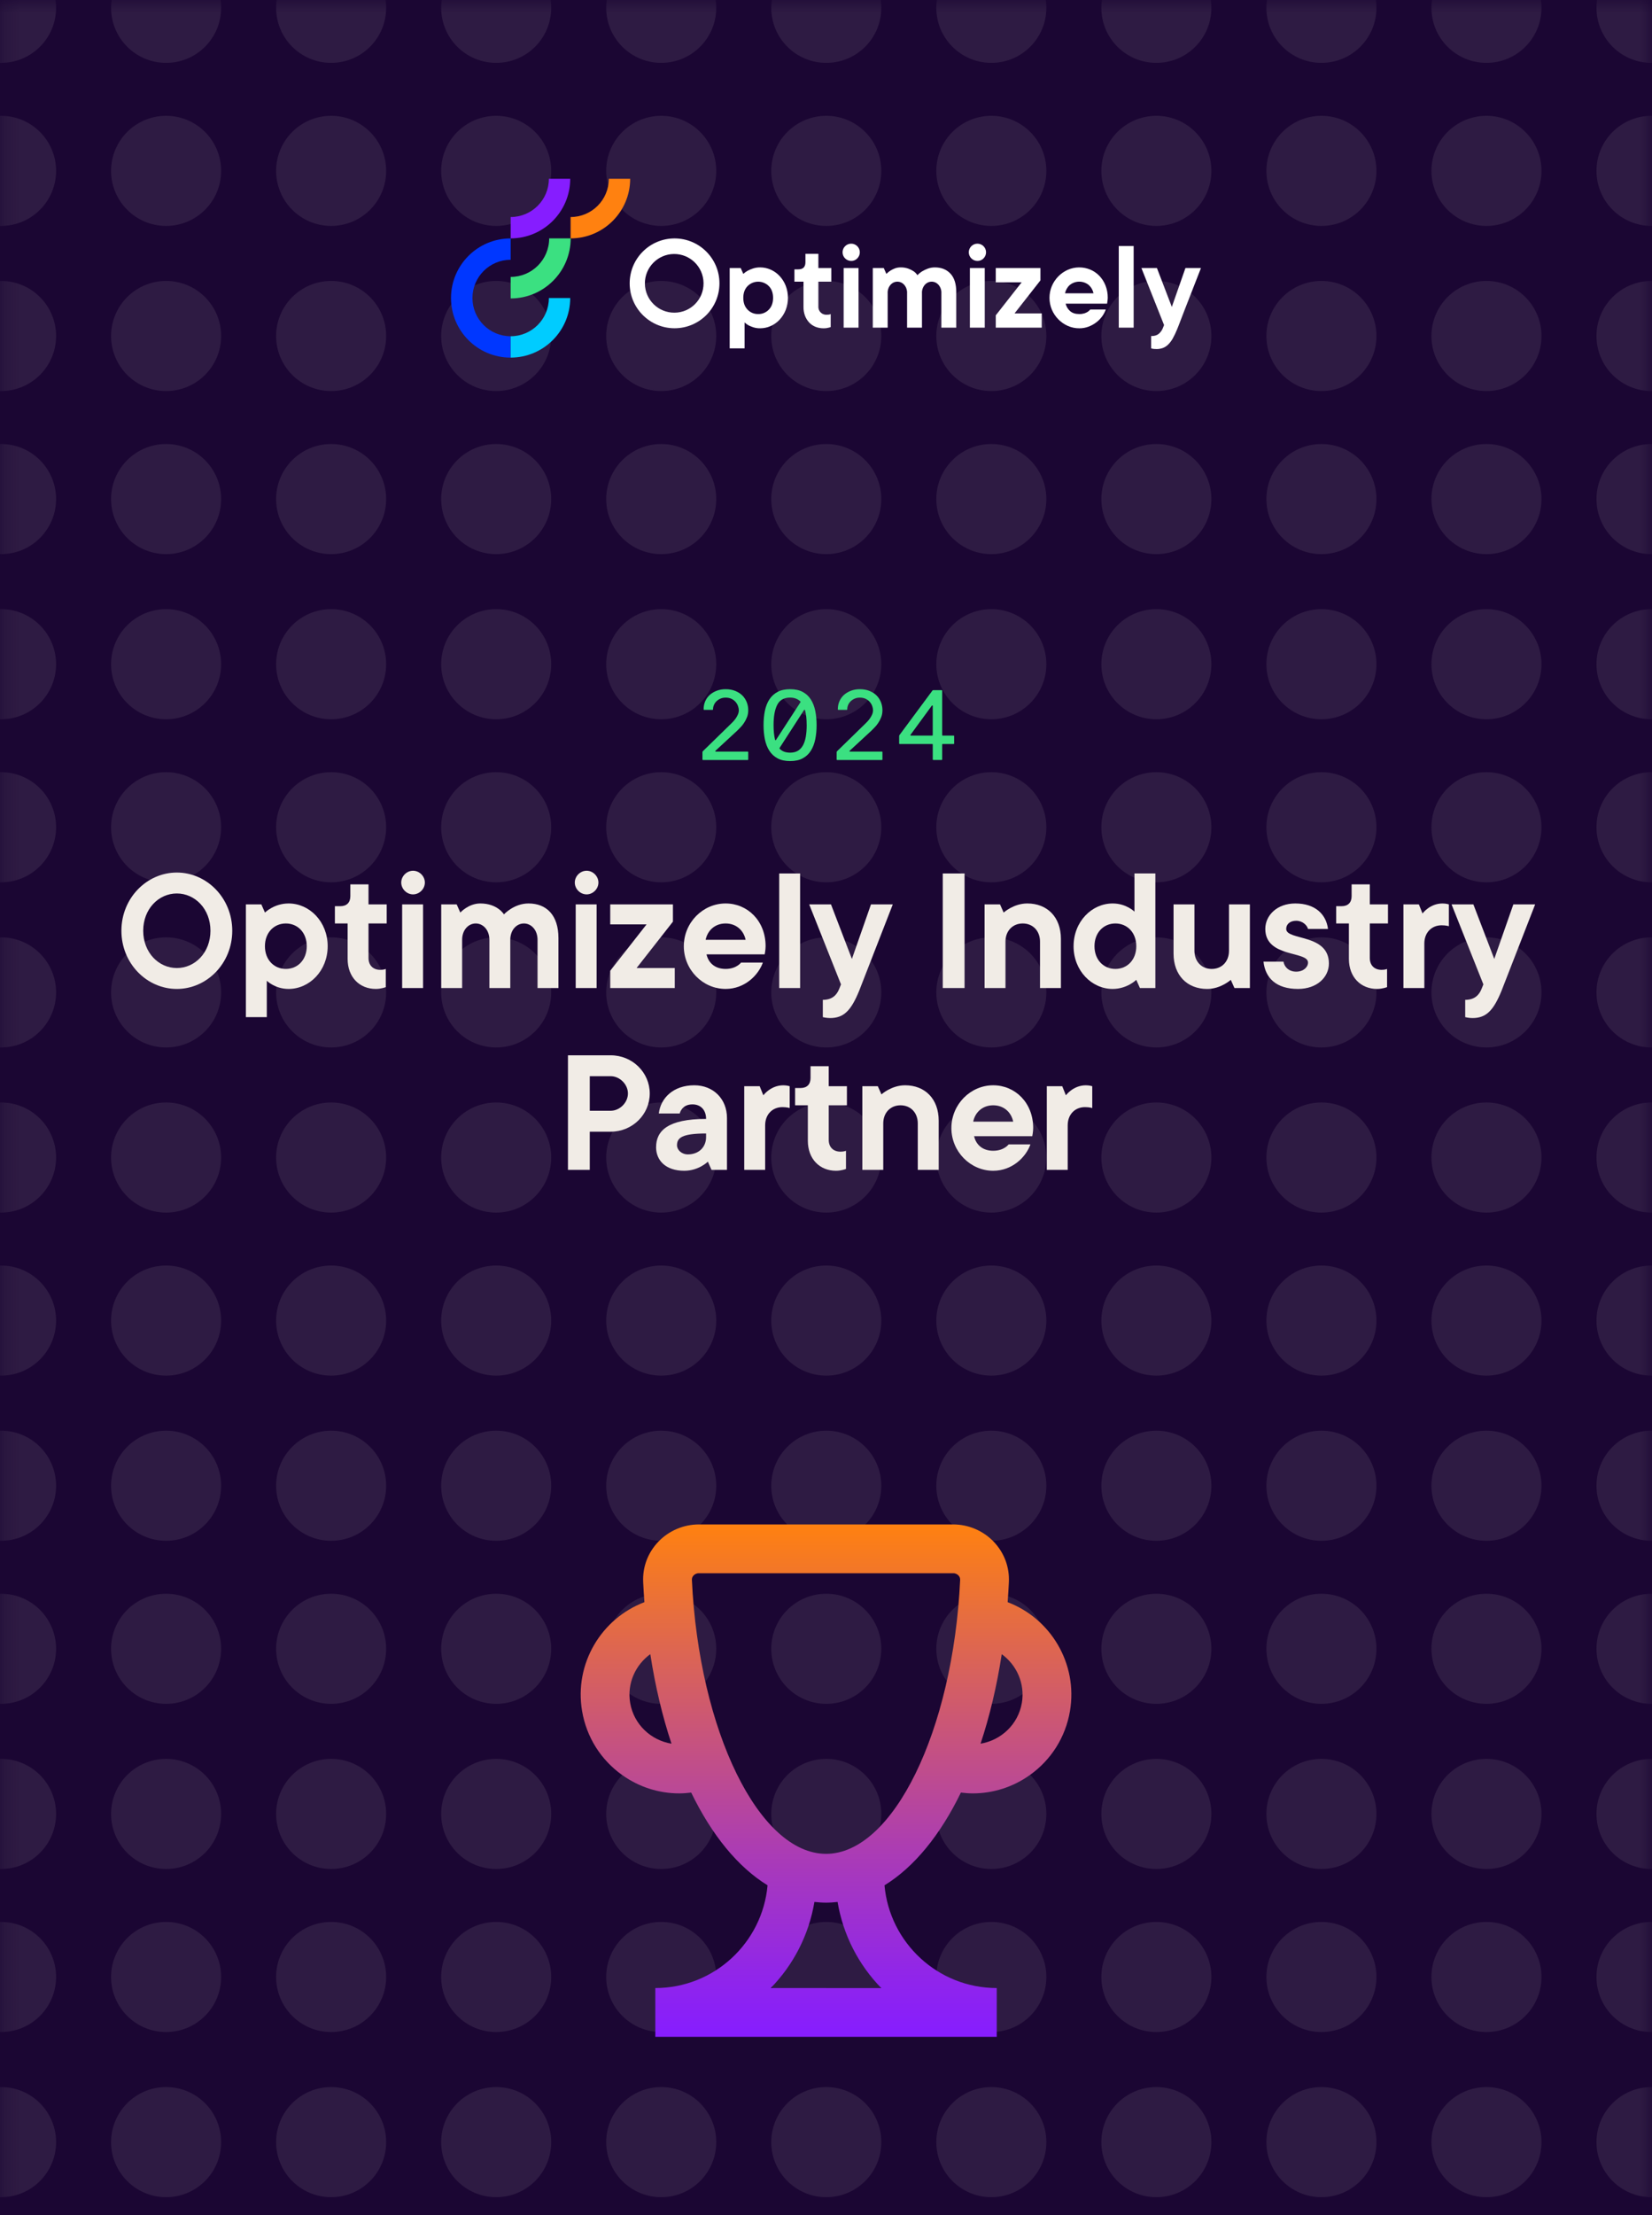 <?xml version="1.0" encoding="UTF-8"?><svg id="a" xmlns="http://www.w3.org/2000/svg" xmlns:xlink="http://www.w3.org/1999/xlink" viewBox="0 0 100 134"><rect x="0" y="0" width="100" height="134" fill="#333333" stroke="none"/><defs><linearGradient id="c" x1="50" y1="0" x2="50" y2="134" gradientTransform="translate(100 134) rotate(-180)" gradientUnits="userSpaceOnUse"><stop offset=".434" stop-color="#231f20"/><stop offset=".491" stop-color="#302c2d"/><stop offset=".598" stop-color="#535050"/><stop offset=".743" stop-color="#8b898a"/><stop offset=".919" stop-color="#d8d8d8"/><stop offset="1" stop-color="#fff"/></linearGradient><mask id="b" x="-3.266" y="-22.712" width="106.566" height="175.615" maskUnits="userSpaceOnUse"><rect x="0" width="100" height="134" transform="translate(100 134) rotate(180)" fill="url(#c)" stroke-width="0"/></mask><linearGradient id="d" x1="50" y1="123.222" x2="50" y2="92.222" gradientUnits="userSpaceOnUse"><stop offset="0" stop-color="#861dff"/><stop offset=".116" stop-color="#9025ea"/><stop offset=".353" stop-color="#aa3bb6"/><stop offset=".687" stop-color="#d45e63"/><stop offset="1" stop-color="#ff8110"/></linearGradient></defs><rect x="0" width="100" height="134" transform="translate(100 134) rotate(180)" fill="#1b0633" stroke-width="0"/><g mask="url(#b)"><g opacity=".1"><circle cx=".064" cy=".473" r="3.33" fill="#e5e0d7" stroke-width="0"/><circle cx="10.055" cy=".473" r="3.33" fill="#e5e0d7" stroke-width="0"/><circle cx="20.045" cy=".473" r="3.33" fill="#e5e0d7" stroke-width="0"/><circle cx="30.036" cy=".473" r="3.33" fill="#e5e0d7" stroke-width="0"/><circle cx="40.026" cy=".473" r="3.33" fill="#e5e0d7" stroke-width="0"/><circle cx=".064" cy="10.337" r="3.33" fill="#e5e0d7" stroke-width="0"/><circle cx=".064" cy="20.327" r="3.33" fill="#e5e0d7" stroke-width="0"/><circle cx="10.055" cy="10.337" r="3.33" fill="#e5e0d7" stroke-width="0"/><circle cx="20.045" cy="10.337" r="3.33" fill="#e5e0d7" stroke-width="0"/><circle cx="10.055" cy="20.327" r="3.33" fill="#e5e0d7" stroke-width="0"/><circle cx="20.045" cy="20.327" r="3.33" fill="#e5e0d7" stroke-width="0"/><circle cx="30.036" cy="10.337" r="3.33" fill="#e5e0d7" stroke-width="0"/><circle cx="40.026" cy="10.337" r="3.33" fill="#e5e0d7" stroke-width="0"/><circle cx="30.036" cy="20.327" r="3.33" fill="#e5e0d7" stroke-width="0"/><circle cx="40.026" cy="20.327" r="3.33" fill="#e5e0d7" stroke-width="0"/><circle cx=".064" cy="30.192" r="3.33" fill="#e5e0d7" stroke-width="0"/><circle cx=".064" cy="40.182" r="3.33" fill="#e5e0d7" stroke-width="0"/><circle cx="10.055" cy="30.192" r="3.33" fill="#e5e0d7" stroke-width="0"/><circle cx="20.045" cy="30.192" r="3.33" fill="#e5e0d7" stroke-width="0"/><circle cx="10.055" cy="40.182" r="3.33" fill="#e5e0d7" stroke-width="0"/><circle cx="20.045" cy="40.182" r="3.33" fill="#e5e0d7" stroke-width="0"/><circle cx="30.036" cy="30.192" r="3.33" fill="#e5e0d7" stroke-width="0"/><circle cx="40.026" cy="30.192" r="3.33" fill="#e5e0d7" stroke-width="0"/><circle cx="30.036" cy="40.182" r="3.33" fill="#e5e0d7" stroke-width="0"/><circle cx="40.026" cy="40.182" r="3.33" fill="#e5e0d7" stroke-width="0"/><circle cx=".064" cy="50.046" r="3.33" fill="#e5e0d7" stroke-width="0"/><circle cx="10.055" cy="50.046" r="3.33" fill="#e5e0d7" stroke-width="0"/><circle cx="20.045" cy="50.046" r="3.33" fill="#e5e0d7" stroke-width="0"/><circle cx="30.036" cy="50.046" r="3.33" fill="#e5e0d7" stroke-width="0"/><circle cx="40.026" cy="50.046" r="3.33" fill="#e5e0d7" stroke-width="0"/><circle cx="50.017" cy=".473" r="3.33" fill="#e5e0d7" stroke-width="0"/><circle cx="60.008" cy=".473" r="3.33" fill="#e5e0d7" stroke-width="0"/><circle cx="69.998" cy=".473" r="3.33" fill="#e5e0d7" stroke-width="0"/><circle cx="79.989" cy=".473" r="3.33" fill="#e5e0d7" stroke-width="0"/><circle cx="89.979" cy=".473" r="3.33" fill="#e5e0d7" stroke-width="0"/><circle cx="50.017" cy="10.337" r="3.33" fill="#e5e0d7" stroke-width="0"/><circle cx="60.008" cy="10.337" r="3.33" fill="#e5e0d7" stroke-width="0"/><circle cx="50.017" cy="20.327" r="3.33" fill="#e5e0d7" stroke-width="0"/><circle cx="60.008" cy="20.327" r="3.33" fill="#e5e0d7" stroke-width="0"/><circle cx="69.998" cy="10.337" r="3.33" fill="#e5e0d7" stroke-width="0"/><circle cx="79.989" cy="10.337" r="3.33" fill="#e5e0d7" stroke-width="0"/><circle cx="69.998" cy="20.327" r="3.33" fill="#e5e0d7" stroke-width="0"/><circle cx="79.989" cy="20.327" r="3.33" fill="#e5e0d7" stroke-width="0"/><circle cx="89.979" cy="10.337" r="3.33" fill="#e5e0d7" stroke-width="0"/><circle cx="89.979" cy="20.327" r="3.33" fill="#e5e0d7" stroke-width="0"/><circle cx="50.017" cy="30.192" r="3.33" fill="#e5e0d7" stroke-width="0"/><circle cx="60.008" cy="30.192" r="3.33" fill="#e5e0d7" stroke-width="0"/><circle cx="50.017" cy="40.182" r="3.33" fill="#e5e0d7" stroke-width="0"/><circle cx="60.008" cy="40.182" r="3.33" fill="#e5e0d7" stroke-width="0"/><circle cx="69.998" cy="30.192" r="3.33" fill="#e5e0d7" stroke-width="0"/><circle cx="79.989" cy="30.192" r="3.33" fill="#e5e0d7" stroke-width="0"/><circle cx="69.998" cy="40.182" r="3.33" fill="#e5e0d7" stroke-width="0"/><circle cx="79.989" cy="40.182" r="3.33" fill="#e5e0d7" stroke-width="0"/><circle cx="89.979" cy="30.192" r="3.33" fill="#e5e0d7" stroke-width="0"/><circle cx="89.979" cy="40.182" r="3.33" fill="#e5e0d7" stroke-width="0"/><circle cx="50.017" cy="50.046" r="3.33" fill="#e5e0d7" stroke-width="0"/><circle cx="60.008" cy="50.046" r="3.33" fill="#e5e0d7" stroke-width="0"/><circle cx="69.998" cy="50.046" r="3.33" fill="#e5e0d7" stroke-width="0"/><circle cx="79.989" cy="50.046" r="3.33" fill="#e5e0d7" stroke-width="0"/><circle cx="89.979" cy="50.046" r="3.33" fill="#e5e0d7" stroke-width="0"/><circle cx=".064" cy="60.037" r="3.33" fill="#e5e0d7" stroke-width="0"/><circle cx=".064" cy="70.027" r="3.33" fill="#e5e0d7" stroke-width="0"/><circle cx="10.055" cy="60.037" r="3.33" fill="#e5e0d7" stroke-width="0"/><circle cx="20.045" cy="60.037" r="3.33" fill="#e5e0d7" stroke-width="0"/><circle cx="10.055" cy="70.027" r="3.33" fill="#e5e0d7" stroke-width="0"/><circle cx="20.045" cy="70.027" r="3.33" fill="#e5e0d7" stroke-width="0"/><circle cx="30.036" cy="60.037" r="3.33" fill="#e5e0d7" stroke-width="0"/><circle cx="40.026" cy="60.037" r="3.33" fill="#e5e0d7" stroke-width="0"/><circle cx="30.036" cy="70.027" r="3.33" fill="#e5e0d7" stroke-width="0"/><circle cx="40.026" cy="70.027" r="3.33" fill="#e5e0d7" stroke-width="0"/><circle cx=".064" cy="79.891" r="3.33" fill="#e5e0d7" stroke-width="0"/><circle cx=".064" cy="89.882" r="3.33" fill="#e5e0d7" stroke-width="0"/><circle cx="10.055" cy="79.891" r="3.33" fill="#e5e0d7" stroke-width="0"/><circle cx="20.045" cy="79.891" r="3.33" fill="#e5e0d7" stroke-width="0"/><circle cx="10.055" cy="89.882" r="3.33" fill="#e5e0d7" stroke-width="0"/><circle cx="20.045" cy="89.882" r="3.33" fill="#e5e0d7" stroke-width="0"/><circle cx="30.036" cy="79.891" r="3.33" fill="#e5e0d7" stroke-width="0"/><circle cx="40.026" cy="79.891" r="3.33" fill="#e5e0d7" stroke-width="0"/><circle cx="30.036" cy="89.882" r="3.33" fill="#e5e0d7" stroke-width="0"/><circle cx="40.026" cy="89.882" r="3.33" fill="#e5e0d7" stroke-width="0"/><circle cx=".064" cy="99.746" r="3.33" fill="#e5e0d7" stroke-width="0"/><circle cx=".064" cy="109.737" r="3.33" fill="#e5e0d7" stroke-width="0"/><circle cx="10.055" cy="99.746" r="3.33" fill="#e5e0d7" stroke-width="0"/><circle cx="20.045" cy="99.746" r="3.33" fill="#e5e0d7" stroke-width="0"/><circle cx="10.055" cy="109.737" r="3.33" fill="#e5e0d7" stroke-width="0"/><circle cx="20.045" cy="109.737" r="3.33" fill="#e5e0d7" stroke-width="0"/><circle cx="30.036" cy="99.746" r="3.33" fill="#e5e0d7" stroke-width="0"/><circle cx="40.026" cy="99.746" r="3.33" fill="#e5e0d7" stroke-width="0"/><circle cx="30.036" cy="109.737" r="3.33" fill="#e5e0d7" stroke-width="0"/><circle cx="40.026" cy="109.737" r="3.33" fill="#e5e0d7" stroke-width="0"/><circle cx=".064" cy="119.601" r="3.33" fill="#e5e0d7" stroke-width="0"/><circle cx=".064" cy="129.591" r="3.33" fill="#e5e0d7" stroke-width="0"/><circle cx="10.055" cy="119.601" r="3.33" fill="#e5e0d7" stroke-width="0"/><circle cx="20.045" cy="119.601" r="3.33" fill="#e5e0d7" stroke-width="0"/><circle cx="10.055" cy="129.591" r="3.33" fill="#e5e0d7" stroke-width="0"/><circle cx="20.045" cy="129.591" r="3.33" fill="#e5e0d7" stroke-width="0"/><circle cx="30.036" cy="119.601" r="3.33" fill="#e5e0d7" stroke-width="0"/><circle cx="40.026" cy="119.601" r="3.33" fill="#e5e0d7" stroke-width="0"/><circle cx="30.036" cy="129.591" r="3.33" fill="#e5e0d7" stroke-width="0"/><circle cx="40.026" cy="129.591" r="3.33" fill="#e5e0d7" stroke-width="0"/><circle cx="50.017" cy="60.037" r="3.33" fill="#e5e0d7" stroke-width="0"/><circle cx="60.008" cy="60.037" r="3.33" fill="#e5e0d7" stroke-width="0"/><circle cx="50.017" cy="70.027" r="3.33" fill="#e5e0d7" stroke-width="0"/><circle cx="60.008" cy="70.027" r="3.33" fill="#e5e0d7" stroke-width="0"/><circle cx="69.998" cy="60.037" r="3.33" fill="#e5e0d7" stroke-width="0"/><circle cx="79.989" cy="60.037" r="3.33" fill="#e5e0d7" stroke-width="0"/><circle cx="69.998" cy="70.027" r="3.33" fill="#e5e0d7" stroke-width="0"/><circle cx="79.989" cy="70.027" r="3.33" fill="#e5e0d7" stroke-width="0"/><circle cx="89.979" cy="60.037" r="3.33" fill="#e5e0d7" stroke-width="0"/><circle cx="89.979" cy="70.027" r="3.33" fill="#e5e0d7" stroke-width="0"/><circle cx="50.017" cy="79.891" r="3.33" fill="#e5e0d7" stroke-width="0"/><circle cx="60.008" cy="79.891" r="3.33" fill="#e5e0d7" stroke-width="0"/><circle cx="50.017" cy="89.882" r="3.33" fill="#e5e0d7" stroke-width="0"/><circle cx="60.008" cy="89.882" r="3.33" fill="#e5e0d7" stroke-width="0"/><circle cx="69.998" cy="79.891" r="3.33" fill="#e5e0d7" stroke-width="0"/><circle cx="79.989" cy="79.891" r="3.33" fill="#e5e0d7" stroke-width="0"/><circle cx="69.998" cy="89.882" r="3.33" fill="#e5e0d7" stroke-width="0"/><circle cx="79.989" cy="89.882" r="3.33" fill="#e5e0d7" stroke-width="0"/><circle cx="89.979" cy="79.891" r="3.33" fill="#e5e0d7" stroke-width="0"/><circle cx="89.979" cy="89.882" r="3.33" fill="#e5e0d7" stroke-width="0"/><circle cx="50.017" cy="99.746" r="3.33" fill="#e5e0d7" stroke-width="0"/><circle cx="60.008" cy="99.746" r="3.33" fill="#e5e0d7" stroke-width="0"/><circle cx="50.017" cy="109.737" r="3.33" fill="#e5e0d7" stroke-width="0"/><circle cx="60.008" cy="109.737" r="3.33" fill="#e5e0d7" stroke-width="0"/><circle cx="69.998" cy="99.746" r="3.33" fill="#e5e0d7" stroke-width="0"/><circle cx="79.989" cy="99.746" r="3.33" fill="#e5e0d7" stroke-width="0"/><circle cx="69.998" cy="109.737" r="3.33" fill="#e5e0d7" stroke-width="0"/><circle cx="79.989" cy="109.737" r="3.33" fill="#e5e0d7" stroke-width="0"/><circle cx="89.979" cy="99.746" r="3.33" fill="#e5e0d7" stroke-width="0"/><circle cx="89.979" cy="109.737" r="3.33" fill="#e5e0d7" stroke-width="0"/><circle cx="50.017" cy="119.601" r="3.33" fill="#e5e0d7" stroke-width="0"/><circle cx="60.008" cy="119.601" r="3.33" fill="#e5e0d7" stroke-width="0"/><circle cx="50.017" cy="129.591" r="3.33" fill="#e5e0d7" stroke-width="0"/><circle cx="60.008" cy="129.591" r="3.33" fill="#e5e0d7" stroke-width="0"/><circle cx="69.998" cy="119.601" r="3.33" fill="#e5e0d7" stroke-width="0"/><circle cx="79.989" cy="119.601" r="3.33" fill="#e5e0d7" stroke-width="0"/><circle cx="69.998" cy="129.591" r="3.33" fill="#e5e0d7" stroke-width="0"/><circle cx="79.989" cy="129.591" r="3.33" fill="#e5e0d7" stroke-width="0"/><circle cx="89.979" cy="119.601" r="3.33" fill="#e5e0d7" stroke-width="0"/><circle cx="89.979" cy="129.591" r="3.33" fill="#e5e0d7" stroke-width="0"/><circle cx="99.97" cy=".473" r="3.33" fill="#e5e0d7" stroke-width="0"/><circle cx="99.97" cy="10.337" r="3.33" fill="#e5e0d7" stroke-width="0"/><circle cx="99.97" cy="20.327" r="3.33" fill="#e5e0d7" stroke-width="0"/><circle cx="99.97" cy="30.192" r="3.33" fill="#e5e0d7" stroke-width="0"/><circle cx="99.97" cy="40.182" r="3.33" fill="#e5e0d7" stroke-width="0"/><circle cx="99.97" cy="50.046" r="3.33" fill="#e5e0d7" stroke-width="0"/><circle cx="99.97" cy="60.037" r="3.33" fill="#e5e0d7" stroke-width="0"/><circle cx="99.97" cy="70.027" r="3.33" fill="#e5e0d7" stroke-width="0"/><circle cx="99.97" cy="79.891" r="3.33" fill="#e5e0d7" stroke-width="0"/><circle cx="99.97" cy="89.882" r="3.33" fill="#e5e0d7" stroke-width="0"/><circle cx="99.97" cy="99.746" r="3.33" fill="#e5e0d7" stroke-width="0"/><circle cx="99.97" cy="109.737" r="3.33" fill="#e5e0d7" stroke-width="0"/><circle cx="99.97" cy="119.601" r="3.33" fill="#e5e0d7" stroke-width="0"/><circle cx="99.97" cy="129.591" r="3.33" fill="#e5e0d7" stroke-width="0"/></g></g><path d="M30.912,16.753v1.302c2.005-.002,3.631-1.627,3.633-3.633h-1.302c-.001,1.287-1.044,2.329-2.331,2.331Z" fill="#3be081" stroke-width="0"/><path d="M30.912,20.342c-1.278,0-2.313-1.036-2.313-2.313s1.036-2.313,2.313-2.313v-1.292c-1.991-.003-3.608,1.609-3.611,3.6-.003,1.991,1.609,3.608,3.6,3.611.003,0,.007,0,.01,0v-1.292Z" fill="#0037ff" stroke-width="0"/><path d="M30.912,20.342v1.292c1.99-.002,3.603-1.615,3.605-3.605h-1.292c-.001,1.277-1.036,2.312-2.313,2.313Z" fill="#0cf" stroke-width="0"/><path d="M30.912,13.13v1.292c1.99-.002,3.603-1.615,3.605-3.605h-1.292c-.001,1.277-1.036,2.312-2.313,2.313Z" fill="#861dff" stroke-width="0"/><path d="M34.541,13.13v1.292c1.99-.002,3.603-1.615,3.605-3.605h-1.292c-.001,1.277-1.036,2.312-2.313,2.313Z" fill="#ff8110" stroke-width="0"/><path d="M44.171,16.216h.666l.157.353c.083-.076.175-.142.274-.196.103-.053.211-.098.321-.133.137-.043.28-.065.423-.063.222-.001.441.046.643.137.203.091.385.221.537.384.158.17.283.368.368.584.183.474.183.999,0,1.473-.086.216-.211.414-.368.584-.151.163-.334.293-.537.384-.202.091-.421.138-.643.137-.134.002-.268-.016-.396-.055-.101-.032-.199-.071-.294-.118-.091-.05-.175-.11-.251-.18v1.567h-.901v-4.859ZM45.895,18.999c.242.006.475-.091.643-.266.173-.178.259-.415.259-.713,0-.298-.086-.536-.259-.713-.354-.355-.929-.355-1.284-.001-0.0 0-.001.001-.001.001-.173.178-.259.415-.259.713s.086.535.259.713c.167.175.4.272.643.266h0Z" fill="#fff" stroke-width="0"/><path d="M49.853,19.861c-.168.002-.334-.029-.49-.09-.146-.058-.277-.148-.384-.263-.109-.118-.194-.257-.251-.407-.062-.171-.093-.351-.09-.533v-1.528h-.549v-.745h.235c.287,0,.431-.144.431-.431v-.509h.784v.862h.784v.823h-.784v1.489c-.021.261.174.489.435.51.025.002.05.002.075,0,.042,0,.076-.001.102-.004.024-.002.047-.006.071-.012.022-.005.043-.013.063-.023v.784c-.04.017-.082.03-.125.039-.1.028-.202.041-.306.039Z" fill="#fff" stroke-width="0"/><path d="M51.538,15.785c-.288.007-.528-.221-.535-.509s.221-.528.509-.535c.288-.007.528.221.535.509.004.143-.052.281-.153.382-.093.098-.222.153-.357.153ZM51.068,16.216h.901v3.605h-.901v-3.605Z" fill="#fff" stroke-width="0"/><path d="M52.831,16.216h.666l.157.353c.074-.074.155-.139.243-.196.084-.053.174-.097.266-.133.113-.043.232-.064.353-.063.16-.004.319.022.47.075.113.041.221.095.321.161.09.063.167.143.227.235.086-.091.184-.17.29-.235.107-.064.22-.118.337-.161.138-.051.284-.076.431-.075.392,0,.705.125.94.376.235.251.353.622.353,1.113v2.155h-.901v-2.077c.011-.189-.052-.374-.176-.517-.197-.227-.54-.252-.767-.056-.02.017-.038.036-.056.056-.124.143-.187.328-.176.517v2.077h-.901v-2.077c.011-.189-.052-.374-.176-.517-.197-.227-.54-.252-.767-.056-.02.017-.038.036-.056.056-.124.143-.187.328-.176.517v2.077h-.901v-3.605Z" fill="#fff" stroke-width="0"/><path d="M59.179,15.785c-.288.007-.528-.221-.535-.509s.221-.528.509-.535c.288-.007.528.221.535.509.004.143-.052.281-.153.382-.093.098-.222.153-.357.153ZM58.709,16.216h.901v3.605h-.901v-3.605Z" fill="#fff" stroke-width="0"/><path d="M60.276,19.077l1.567-1.998h-1.567v-.862h2.704v.745l-1.567,1.998h1.646v.862h-2.782v-.745Z" fill="#fff" stroke-width="0"/><path d="M65.331,19.861c-.239.001-.475-.048-.694-.145-.214-.095-.408-.229-.572-.396-.166-.169-.299-.367-.392-.584-.193-.459-.193-.976,0-1.434.093-.217.226-.415.392-.584.164-.167.358-.301.572-.396.433-.189.924-.193,1.36-.012.206.087.393.215.549.376.161.169.287.367.372.584.094.238.14.493.137.749,0,.041-.003.081-.008.121-.005.039-.01.077-.016.114-.005.042-.011.081-.016.118h-2.508c.039.173.133.33.267.447.136.12.321.18.556.18.102.003.204-.011.302-.039.073-.022.143-.054.208-.094.059-.039.112-.086.157-.141h.94c-.052.145-.125.283-.216.408-.099.138-.218.261-.353.364-.143.11-.302.198-.47.262-.181.069-.374.104-.568.102ZM66.193,17.745c-.039-.194-.139-.369-.286-.502-.336-.272-.816-.272-1.152,0-.147.132-.247.308-.286.502h1.724Z" fill="#fff" stroke-width="0"/><path d="M67.722,14.884h.901v4.937h-.901v-4.937Z" fill="#fff" stroke-width="0"/><path d="M69.994,21.115c-.042,0-.082-.001-.121-.004-.033-.002-.066-.006-.098-.012-.032-.004-.064-.012-.094-.023v-.745c.199,0,.351-.044.458-.133.108-.091.193-.206.247-.337l.078-.196-1.371-3.448h.94l.901,2.351.823-2.351h.94c-.256.658-.489,1.254-.698,1.787-.089.23-.176.455-.263.674-.086.219-.163.419-.231.6-.068.18-.125.331-.173.451-.047.12-.076.191-.086.212-.076.187-.163.369-.262.545-.075.134-.169.257-.278.364-.092.089-.201.159-.321.204-.126.044-.259.065-.392.063Z" fill="#fff" stroke-width="0"/><path d="M40.833,14.424c-1.501,0-2.717,1.217-2.717,2.717s1.217,2.717,2.717,2.717,2.717-1.217,2.717-2.717c0-1.501-1.217-2.717-2.717-2.717h-0ZM40.833,18.916c-.98.011-1.784-.774-1.796-1.754-.011-.98.774-1.784,1.754-1.796.98-.011,1.784.774,1.796,1.754 0.0.007 0.0.014 0.0.021.006.975-.78,1.769-1.755,1.775Z" fill="#fff" stroke-width="0"/><path d="M42.519,45.527c0-.008.002-.021.006-.039s.01-.031.018-.039l1.668-1.626c.032-.032.077-.077.136-.135.058-.059.114-.125.171-.201.056-.076.104-.159.144-.249s.061-.181.061-.273c0-.075-.017-.158-.049-.249-.031-.09-.08-.173-.144-.248-.064-.076-.146-.14-.246-.189s-.22-.075-.36-.075c-.115,0-.22.021-.312.061s-.172.093-.24.158c-.068.066-.12.142-.156.226s-.054.172-.054.264c0,.021-.01.03-.03.03h-.51c-.02,0-.03-.01-.03-.03,0-.18.033-.345.1-.495.065-.149.159-.277.278-.384.12-.105.262-.188.424-.249.161-.06.339-.09.53-.09.217,0,.409.034.579.102.17.068.313.159.43.273.115.114.204.249.267.405.062.155.093.319.093.491,0,.152-.024.293-.075.421-.05.128-.109.243-.18.348-.07.104-.143.195-.219.272-.076.078-.141.144-.192.195l-1.319,1.218c-.009.009-.012.019-.01.03s.014.019.033.019h1.932c.021,0,.03.01.03.029v.45c0,.021-.01.03-.03.03h-2.712c-.02,0-.029-.01-.029-.03v-.42Z" fill="#3be081" stroke-width="0"/><path d="M49.431,43.865c0,.309-.027.595-.081.861-.055.266-.144.497-.268.692-.124.196-.288.35-.492.459-.203.11-.458.165-.762.165s-.558-.055-.762-.165c-.204-.109-.369-.263-.495-.459-.126-.195-.216-.427-.271-.692-.054-.267-.08-.553-.08-.861,0-.308.026-.595.08-.861.055-.266.145-.495.271-.689s.291-.346.495-.456.458-.165.762-.165.559.055.762.165c.204.11.368.262.492.456s.213.424.268.689c.054.267.081.554.081.861ZM46.826,43.865c0,.348.03.645.09.888.004.017.013.025.027.027.014.002.024-.005.033-.021l1.476-2.274c.012-.021.01-.038-.006-.054-.164-.152-.37-.229-.618-.229-.368,0-.627.145-.777.433-.149.287-.225.697-.225,1.229ZM48.83,43.865c0-.18-.008-.344-.023-.492-.017-.147-.042-.284-.078-.408-.017-.035-.036-.037-.061-.006l-1.476,2.286c-.012.021-.01.038.006.054.147.156.358.234.63.234.184,0,.339-.037.465-.111.126-.073.229-.183.31-.326.08-.145.138-.319.174-.525s.054-.441.054-.705Z" fill="#3be081" stroke-width="0"/><path d="M50.643,45.527c0-.008.002-.021.006-.039s.01-.031.018-.039l1.668-1.626c.032-.032.077-.077.136-.135.058-.059.114-.125.171-.201.056-.076.104-.159.144-.249s.061-.181.061-.273c0-.075-.017-.158-.049-.249-.031-.09-.08-.173-.144-.248-.064-.076-.146-.14-.246-.189s-.22-.075-.36-.075c-.115,0-.22.021-.312.061s-.172.093-.24.158c-.068.066-.12.142-.156.226s-.054.172-.054.264c0,.021-.01.03-.03.03h-.51c-.02,0-.03-.01-.03-.03,0-.18.033-.345.1-.495.065-.149.159-.277.278-.384.12-.105.262-.188.424-.249.161-.06.339-.09.53-.09.217,0,.409.034.579.102.17.068.313.159.43.273.115.114.204.249.267.405.062.155.093.319.093.491,0,.152-.024.293-.075.421-.05.128-.109.243-.18.348-.07.104-.143.195-.219.272-.076.078-.141.144-.192.195l-1.319,1.218c-.009.009-.012.019-.01.03s.014.019.033.019h1.932c.021,0,.03.01.03.029v.45c0,.021-.01.03-.03.03h-2.712c-.02,0-.029-.01-.029-.03v-.42Z" fill="#3be081" stroke-width="0"/><path d="M57.002,41.753c.02,0,.03.011.03.03v2.688c0,.02.01.029.029.029h.666c.021,0,.03.011.03.03v.45c0,.02-.01.03-.03.03h-.666c-.02,0-.029.01-.029.029v.906c0,.021-.011.03-.03.03h-.51c-.021,0-.03-.01-.03-.03v-.906c0-.02-.01-.029-.03-.029h-1.974c-.021,0-.03-.011-.03-.03v-.42c0-.032.002-.053.006-.063.004-.01.008-.019.012-.026l1.992-2.688c.008-.016.019-.024.03-.027.012-.002.021-.003.03-.003h.504ZM55.111,44.459c-.008.009-.008.018,0,.027.009.01.019.015.03.015h1.29c.021,0,.03-.01.03-.029v-1.771c0-.016-.008-.023-.024-.023-.016,0-.027.006-.036.018l-1.29,1.764Z" fill="#3be081" stroke-width="0"/><path d="M60.995,96.927c.03-.401.056-.806.075-1.215.043-.91-.283-1.777-.916-2.441-.636-.666-1.53-1.048-2.454-1.048h-15.396c-.925,0-1.819.382-2.455,1.048-.634.664-.959,1.531-.916,2.44.019.41.045.814.075,1.215-2.615.992-4.258,3.727-3.773,6.586.267,1.574,1.13,2.951,2.433,3.876,1.023.727,2.22,1.106,3.449,1.106.24,0,.482-.02.723-.049,1.246,2.568,2.825,4.506,4.622,5.61-.31,3.478-3.237,6.215-6.794,6.215v2.952h20.667v-2.952c-3.557,0-6.484-2.736-6.794-6.214,1.798-1.105,3.377-3.043,4.624-5.611.241.029.481.049.721.049,1.229,0,2.426-.38,3.449-1.106,1.302-.925,2.166-2.301,2.433-3.876.484-2.858-1.158-5.593-3.771-6.585ZM38.145,103.019c-.198-1.172.317-2.294,1.22-2.949.3,1.952.734,3.769,1.282,5.417-1.241-.203-2.28-1.161-2.502-2.468ZM50,120.27h-3.345c1.365-1.397,2.308-3.201,2.644-5.21.232.026.466.044.702.044.235,0,.469-.018.7-.043.336,2.009,1.279,3.813,2.644,5.21h-3.345ZM50.001,112.151c-4.049,0-7.692-7.437-8.119-16.578-.006-.123.053-.212.103-.264.048-.05.153-.134.319-.134h15.396c.166,0,.27.084.318.134.05.053.109.141.103.265-.427,9.141-4.071,16.578-8.119,16.578ZM61.855,103.019c-.222,1.307-1.26,2.262-2.499,2.467.548-1.647.982-3.463,1.282-5.414.902.655,1.416,1.776,1.218,2.947Z" fill="url(#d)" stroke-width="0"/><path d="M7.349,56.307c0-1.979,1.539-3.521,3.355-3.521,1.814,0,3.355,1.541,3.355,3.521,0,1.98-1.541,3.521-3.355,3.521-1.816,0-3.355-1.54-3.355-3.521ZM12.739,56.307c0-1.32-.936-2.255-2.035-2.255-1.101,0-2.035.935-2.035,2.255s.935,2.256,2.035,2.256c1.1,0,2.035-.936,2.035-2.256Z" fill="#f1ece6" stroke-width="0"/><path d="M14.884,54.712h.935l.22.495s.551-.551,1.431-.551c1.265,0,2.365,1.101,2.365,2.586s-1.101,2.585-2.365,2.585c-.825,0-1.32-.495-1.32-.495v2.201h-1.265v-6.821ZM18.569,57.242c0-.825-.551-1.375-1.266-1.375s-1.266.55-1.266,1.375.551,1.375,1.266,1.375,1.266-.55,1.266-1.375Z" fill="#f1ece6" stroke-width="0"/><path d="M21.043,58.012v-2.145h-.771v-1.046h.33c.385,0,.605-.22.605-.604v-.715h1.1v1.21h1.101v1.155h-1.101v2.09c0,.44.275.715.715.715.221,0,.33-.055.33-.055v1.101s-.274.109-.604.109c-.99,0-1.705-.715-1.705-1.815Z" fill="#f1ece6" stroke-width="0"/><path d="M24.288,53.392c0-.385.33-.715.715-.715s.715.33.715.715-.33.715-.715.715-.715-.33-.715-.715ZM24.343,54.712h1.266v5.061h-1.266v-5.061Z" fill="#f1ece6" stroke-width="0"/><path d="M26.708,54.712h.936l.22.495s.495-.551,1.21-.551c1.045,0,1.431.66,1.431.66,0,0,.604-.66,1.485-.66,1.1,0,1.814.716,1.814,2.091v3.025h-1.265v-2.915c0-.605-.386-.99-.825-.99s-.825.385-.825.99v2.915h-1.265v-2.915c0-.605-.386-.99-.826-.99-.439,0-.824.385-.824.99v2.915h-1.266v-5.061Z" fill="#f1ece6" stroke-width="0"/><path d="M34.794,53.392c0-.385.329-.715.715-.715.385,0,.715.33.715.715s-.33.715-.715.715c-.386,0-.715-.33-.715-.715ZM34.849,54.712h1.265v5.061h-1.265v-5.061Z" fill="#f1ece6" stroke-width="0"/><path d="M36.939,58.728l2.199-2.806h-2.199v-1.21h3.795v1.045l-2.2,2.806h2.311v1.21h-3.905v-1.045Z" fill="#f1ece6" stroke-width="0"/><path d="M41.394,57.242c0-1.431,1.154-2.586,2.529-2.586,1.32,0,2.421,1.046,2.421,2.586,0,.22-.056.495-.056.495h-3.52c.109.495.494.88,1.154.88s.936-.385.936-.385h1.32c-.275.77-1.1,1.595-2.256,1.595-1.375,0-2.529-1.155-2.529-2.585ZM45.134,56.857c-.11-.551-.551-.99-1.211-.99s-1.1.439-1.209.99h2.42Z" fill="#f1ece6" stroke-width="0"/><path d="M47.168,52.842h1.265v6.931h-1.265v-6.931Z" fill="#f1ece6" stroke-width="0"/><path d="M49.808,61.533v-1.046c.551,0,.836-.274.99-.66l.11-.274-1.925-4.841h1.319l1.266,3.3,1.155-3.3h1.32s-1.926,4.95-2.035,5.226c-.496,1.21-.936,1.65-1.761,1.65-.22,0-.44-.055-.44-.055Z" fill="#f1ece6" stroke-width="0"/><path d="M57.068,52.842h1.319v6.931h-1.319v-6.931Z" fill="#f1ece6" stroke-width="0"/><path d="M59.599,54.712h.935l.22.495s.605-.551,1.431-.551c1.21,0,2.035.825,2.035,2.146v2.971h-1.265v-2.806c0-.66-.44-1.1-1.045-1.1-.605,0-1.046.439-1.046,1.1v2.806h-1.265v-5.061Z" fill="#f1ece6" stroke-width="0"/><path d="M64.987,57.242c0-1.485,1.101-2.586,2.365-2.586.826,0,1.32.495,1.32.495v-2.31h1.266v6.931h-.936l-.22-.495s-.55.55-1.431.55c-1.265,0-2.365-1.1-2.365-2.585ZM68.783,57.242c0-.825-.55-1.375-1.265-1.375s-1.266.55-1.266,1.375.551,1.375,1.266,1.375,1.265-.55,1.265-1.375Z" fill="#f1ece6" stroke-width="0"/><path d="M71.038,57.683v-2.971h1.265v2.806c0,.659.44,1.1,1.046,1.1.604,0,1.045-.44,1.045-1.1v-2.806h1.265v5.061h-.935l-.221-.495s-.605.55-1.43.55c-1.211,0-2.035-.825-2.035-2.145Z" fill="#f1ece6" stroke-width="0"/><path d="M76.483,58.177h1.209c.056.33.33.605.771.605.439,0,.715-.275.715-.55,0-.715-2.586-.275-2.586-2.035,0-.825.715-1.541,1.815-1.541,1.21,0,1.87.66,1.98,1.541h-1.21c-.056-.221-.33-.495-.715-.495-.386,0-.605.22-.605.495,0,.715,2.585.274,2.585,2.09,0,.825-.715,1.54-1.87,1.54-1.32,0-1.98-.66-2.09-1.65Z" fill="#f1ece6" stroke-width="0"/><path d="M81.653,58.012v-2.145h-.77v-1.046h.33c.385,0,.604-.22.604-.604v-.715h1.101v1.21h1.1v1.155h-1.1v2.09c0,.44.274.715.715.715.22,0,.33-.055.33-.055v1.101s-.275.109-.605.109c-.99,0-1.705-.715-1.705-1.815Z" fill="#f1ece6" stroke-width="0"/><path d="M84.952,54.712h.936l.221.55s.439-.605,1.209-.605c.221,0,.386.056.386.056v1.32s-.165-.056-.44-.056c-.604,0-1.045.44-1.045,1.101v2.695h-1.266v-5.061Z" fill="#f1ece6" stroke-width="0"/><path d="M88.693,61.533v-1.046c.55,0,.836-.274.989-.66l.111-.274-1.926-4.841h1.32l1.265,3.3,1.155-3.3h1.32s-1.926,4.95-2.035,5.226c-.495,1.21-.936,1.65-1.76,1.65-.221,0-.44-.055-.44-.055Z" fill="#f1ece6" stroke-width="0"/><path d="M34.38,63.842h2.586c1.32,0,2.365,1.045,2.365,2.31,0,1.266-1.045,2.311-2.365,2.311h-1.266v2.311h-1.32v-6.931ZM36.966,67.197c.55,0,1.045-.495,1.045-1.046,0-.55-.495-1.045-1.045-1.045h-1.266v2.091h1.266Z" fill="#f1ece6" stroke-width="0"/><path d="M39.716,69.397c0-.99.715-1.705,3.025-1.705,0-.551-.33-.881-.825-.881-.66,0-.771.551-.771.551h-1.265c.11-.936.88-1.706,2.146-1.706,1.154,0,1.98.825,1.98,1.98v3.136h-.936l-.221-.495s-.55.55-1.43.55c-1.1,0-1.705-.604-1.705-1.43ZM42.741,68.792v-.22c-1.485,0-1.76.275-1.76.715,0,.275.274.55.66.55.659,0,1.1-.439,1.1-1.045Z" fill="#f1ece6" stroke-width="0"/><path d="M45.05,65.712h.936l.221.55s.439-.605,1.209-.605c.221,0,.386.056.386.056v1.32s-.165-.056-.44-.056c-.604,0-1.045.44-1.045,1.101v2.695h-1.266v-5.061Z" fill="#f1ece6" stroke-width="0"/><path d="M48.901,69.012v-2.145h-.771v-1.046h.33c.385,0,.604-.22.604-.604v-.715h1.101v1.21h1.101v1.155h-1.101v2.09c0,.44.274.715.715.715.22,0,.33-.055.33-.055v1.101s-.274.109-.604.109c-.99,0-1.705-.715-1.705-1.815Z" fill="#f1ece6" stroke-width="0"/><path d="M52.2,65.712h.936l.221.495s.604-.551,1.43-.551c1.21,0,2.035.825,2.035,2.146v2.971h-1.266v-2.806c0-.66-.439-1.1-1.045-1.1-.604,0-1.045.439-1.045,1.1v2.806h-1.266v-5.061Z" fill="#f1ece6" stroke-width="0"/><path d="M57.591,68.242c0-1.431,1.155-2.586,2.53-2.586,1.32,0,2.421,1.046,2.421,2.586,0,.22-.056.495-.056.495h-3.521c.11.495.495.88,1.155.88s.935-.385.935-.385h1.32c-.274.77-1.1,1.595-2.255,1.595-1.375,0-2.53-1.155-2.53-2.585ZM61.331,67.857c-.109-.551-.55-.99-1.21-.99s-1.101.439-1.21.99h2.42Z" fill="#f1ece6" stroke-width="0"/><path d="M63.365,65.712h.935l.221.55s.439-.605,1.21-.605c.22,0,.386.056.386.056v1.32s-.166-.056-.44-.056c-.604,0-1.046.44-1.046,1.101v2.695h-1.265v-5.061Z" fill="#f1ece6" stroke-width="0"/></svg>